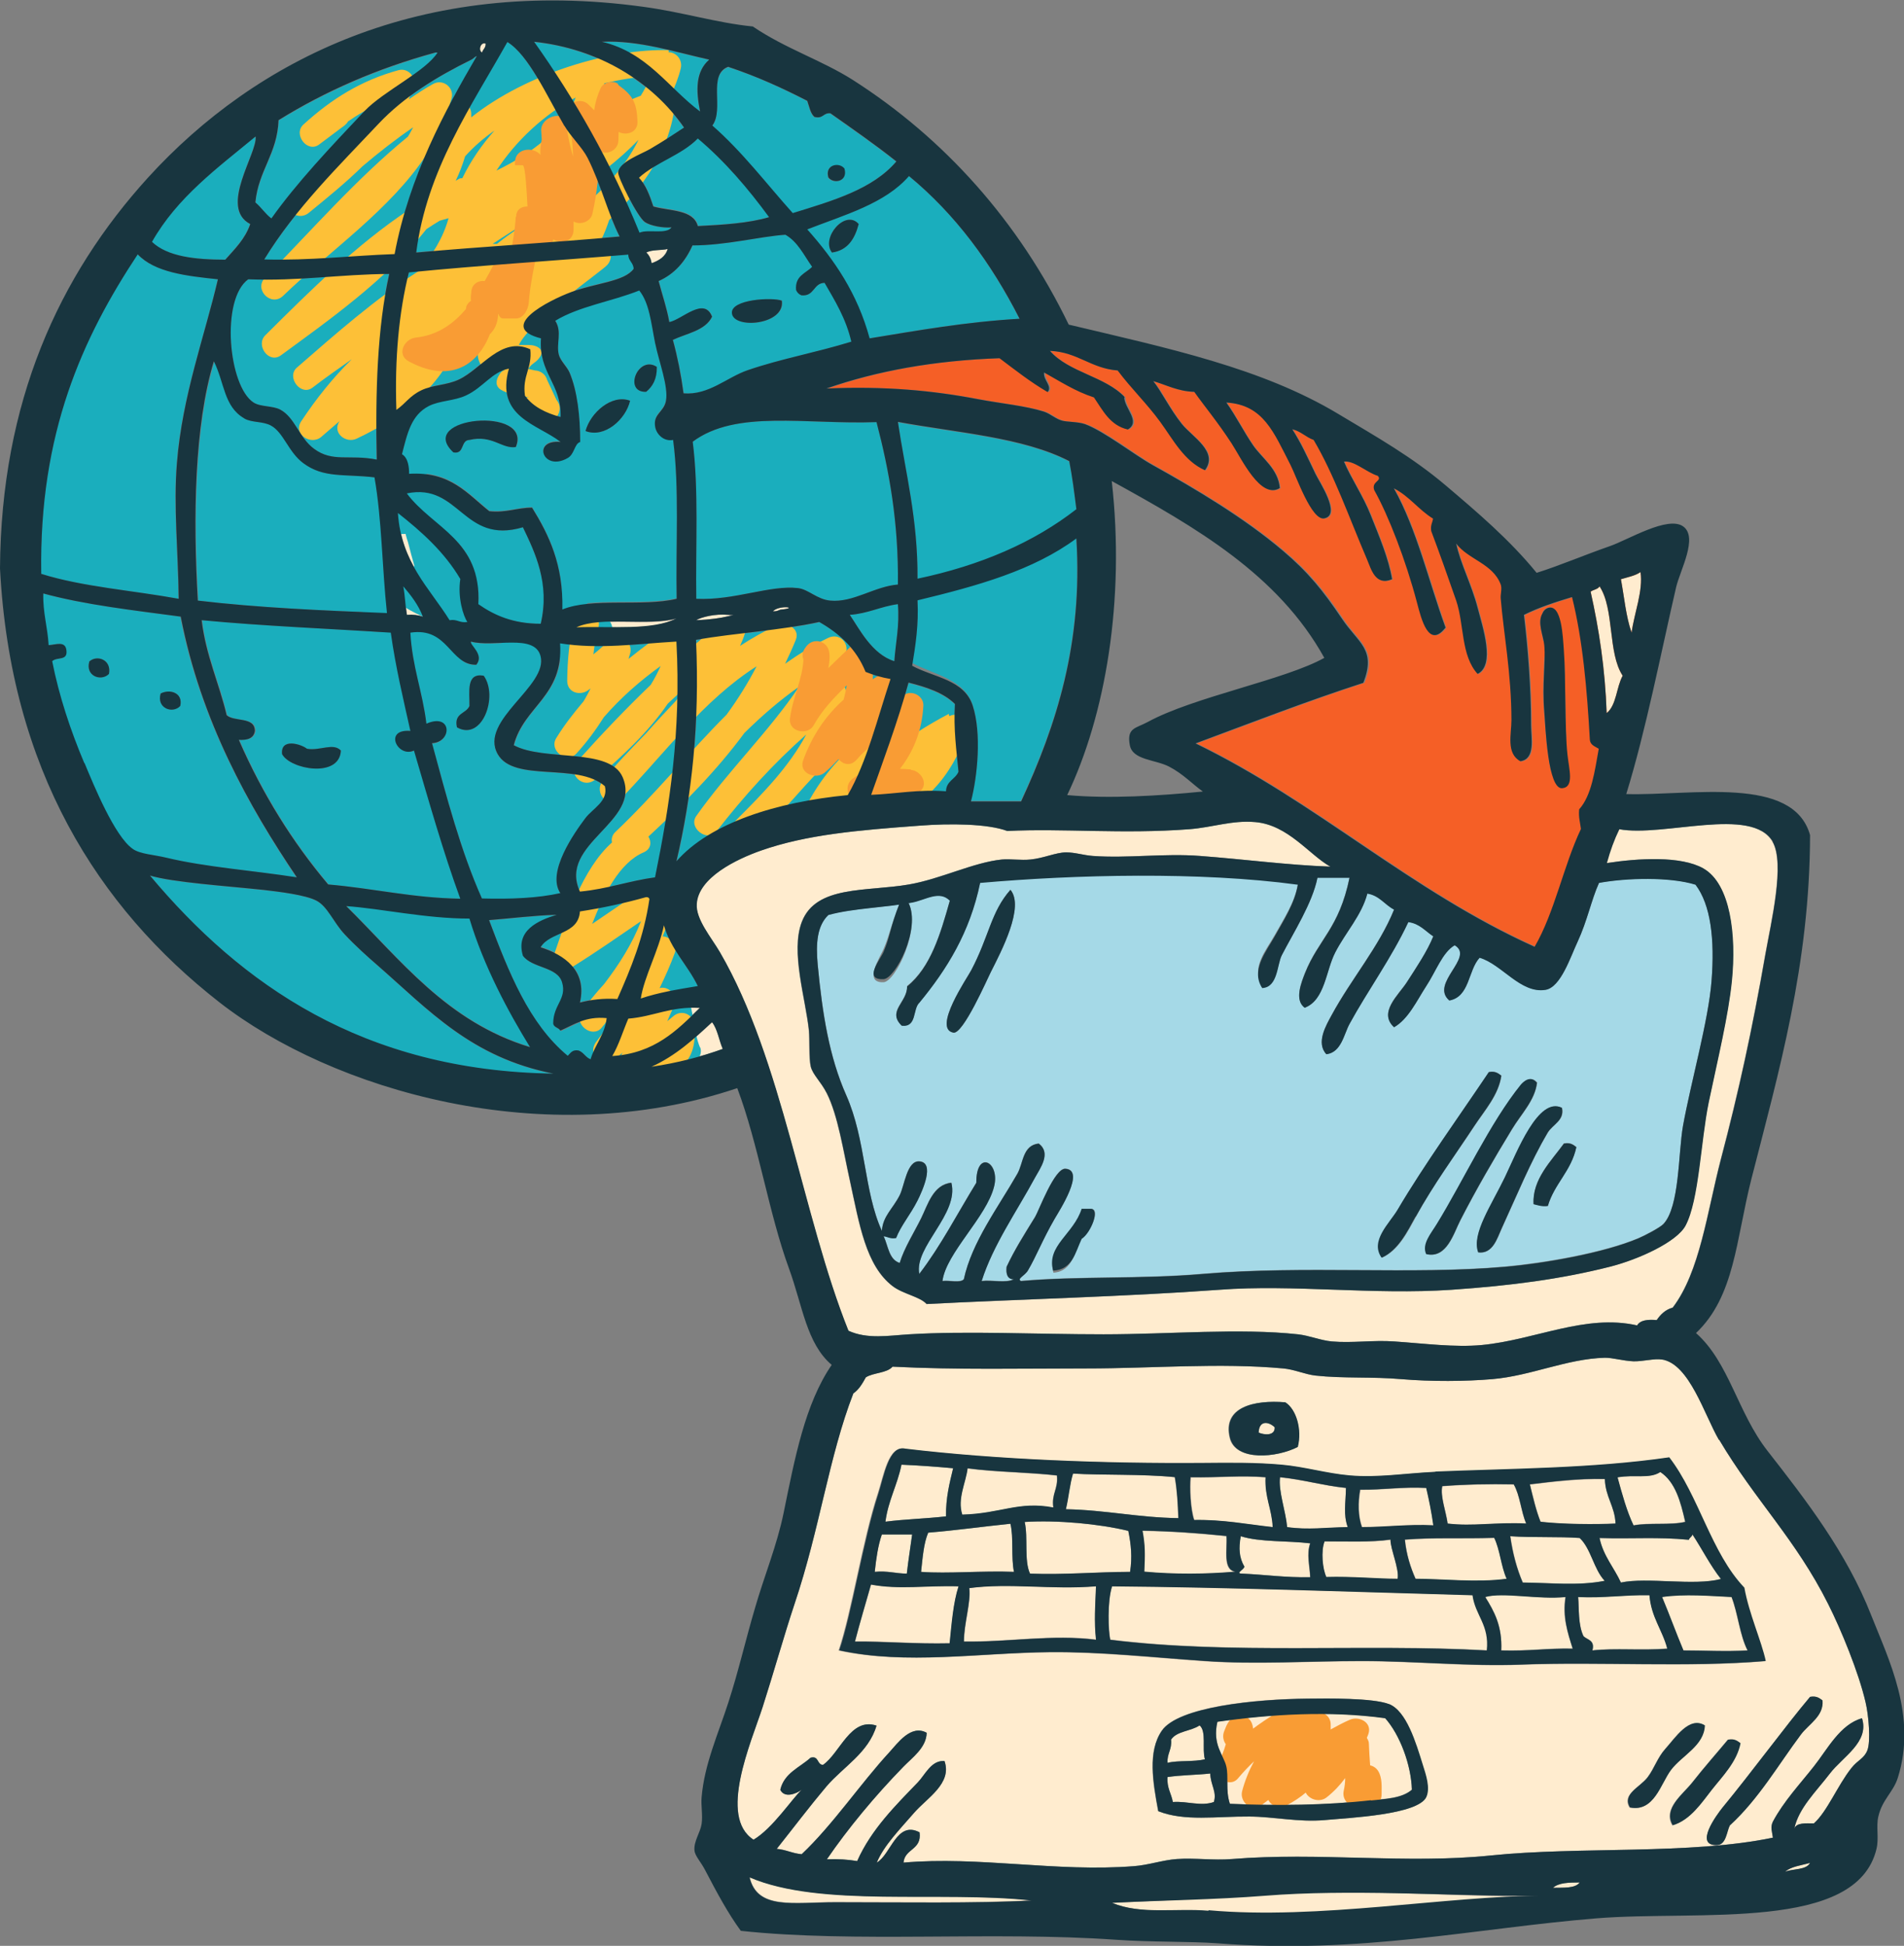 <?xml version="1.0" encoding="UTF-8"?>
<svg xmlns="http://www.w3.org/2000/svg" id="Ebene_2" viewBox="0 0 74.79 76.43">
  <rect x="0" y="0" width="74.79" height="76.43" fill="#808080" stroke="none"/>
  <defs>
    <style>.cls-1{fill:#ffeccf;}.cls-2{fill:#f55f26;}.cls-3{fill:#18353f;}.cls-4{fill:#fdc037;}.cls-5{fill:#1aaebd;}.cls-6{fill:#f99c34;}.cls-7{fill:#a5d9e7;}</style>
  </defs>
  <g id="s">
    <g>
      <path class="cls-1" d="m61.99,62.72c.04.46,0,1.09.21,1.54.15.15.46.15.35.56.93-.1,1.88.01,2.95-.07-.2-.74-.64-1.24-.7-2.1-.98-.02-1.79.12-2.8.07Z"></path>
      <path class="cls-1" d="m61.5,62.72c-1.08.11-2.45-.2-3.16,0,.35.56.68,1.15.63,2.1,1.14.03,1.76-.09,2.8-.07-.2-.64-.41-1.25-.28-2.03Z"></path>
      <path class="cls-1" d="m65.28,62.72c.29.69.55,1.42.84,2.1.81,0,1.65.05,2.52,0-.31-.6-.38-1.45-.63-2.1-.85-.04-1.84-.13-2.73,0Z"></path>
      <path class="cls-1" d="m34.22,62.23c-.21.75-.44,1.48-.63,2.24,1.15-.01,2.36.1,3.72.07.08-.78.14-1.59.35-2.24-1.27-.04-2.33.14-3.44-.07Z"></path>
      <path class="cls-1" d="m62.83,60.41c.15.71.57,1.16.84,1.75,1.02-.22,2.87.14,3.93-.14-.42-.53-.74-1.18-1.12-1.75-.02.1-.12.12-.14.21-1.22-.12-2.22-.03-3.51-.07Z"></path>
      <path class="cls-1" d="m38.08,62.37c.07.56-.21,1.38-.21,2.1,1.75.03,3.47-.29,5.19-.07-.08-.77-.03-1.32,0-2.1-1.77.14-3.39-.14-4.98.07Z"></path>
      <path class="cls-1" d="m43.69,62.3c-.2.59-.15,1.8-.07,2.1,4.73.59,9.93.15,14.8.42.11-1.02-.45-1.38-.56-2.17-4.97-.14-9.55-.31-14.16-.35Z"></path>
      <path class="cls-2" d="m65.27,21.79c-.16.1-.32.19-.48.29-.15-.09-.35-.12-.52-.04-.17.08-.33.17-.5.25,0-.02,0-.05,0-.07-.04-.48-.66-.7-.93-.25-.3.49-.52.93-.62,1.37-.13.12-.26.23-.39.37-.02-.08-.03-.17-.05-.25-.67.2-1.31.42-1.89.7.15,1.26.28,2.83.28,4.35,0,.5.18,1.31-.42,1.4-.57-.31-.35-1.07-.35-1.61,0-1.82-.31-3.44-.42-4.77-.02-.18.06-.39,0-.56-.31-.83-1.28-.98-1.75-1.61.15.76.6,1.6.84,2.52.2.77.7,2.25,0,2.6-.66-.73-.52-1.93-.84-2.88-.33-.96-.66-1.89-.98-2.73-.04-.23.05-.33.07-.49-.56-.35-.94-.89-1.54-1.19.9,1.6,1.37,3.63,2.03,5.47-.66.85-.95-.34-1.12-.98-.44-1.66-1.12-3.41-1.68-4.42-.12-.36.33-.35.14-.56-.45-.14-.93-.61-1.33-.56.29.68.75,1.35,1.05,2.1.33.83.7,1.7.84,2.52-.67.28-.83-.41-.98-.77-.71-1.65-1.3-3.35-2.1-4.7-.31-.11-.5-.34-.84-.42.35.55.55,1,.91,1.75.14.3,1.03,1.61.35,1.75-.51.11-1.12-1.69-1.33-2.1-.67-1.28-1.07-2.37-2.52-2.45.39.55.68,1.15,1.05,1.68.36.51.99.93,1.05,1.68-.75.46-1.49-1.14-1.89-1.75-.57-.87-1.09-1.49-1.47-2.03-.66-.02-1.09-.27-1.61-.42.33.4.65,1.09,1.12,1.68.42.52,1.46,1.09.91,1.82-.82-.36-1.26-1.23-1.75-1.89-.53-.73-1.15-1.33-1.68-2.03-1.06-.08-1.57-.73-2.66-.77.74.85,2.18,1,2.94,1.82,0,.43.66.95.14,1.26-.71-.16-.98-.75-1.33-1.26-.74-.24-1.33-.63-1.96-.98-.04.3.34.54.14.77-.68-.4-1.28-.87-1.89-1.33-2.58.09-4.82.5-6.8,1.19,2.3-.1,4.19.08,5.96.42.9.17,1.87.26,2.59.49.26.09.45.28.7.35.2.06.63.04.91.14.75.27,1.97,1.23,2.66,1.61,1.69.94,3.59,2.07,5.12,3.37.98.83,1.57,1.56,2.31,2.66.64.96,1.36,1.21.84,2.52-2.26.74-4.41,1.58-6.59,2.38,4.78,2.32,8.43,5.79,13.32,7.99.8-1.36,1.14-3.16,1.82-4.63-.03-.25-.1-.46-.07-.77.46-.52.59-1.38.74-2.22.04-.09.07-.17.11-.26.04-.06.08-.12.09-.21,0,0,0-.01,0-.02.04-.09.07-.17.11-.26.06-.05.11-.12.14-.22.06-.19.12-.38.18-.56.61-1.53,1.17-3.08,1.57-4.69.02-.08.02-.15.01-.22.24-.17.48-.33.76-.48.55-.33.06-1.17-.5-.86Zm-3.75,7.18c-.18.45-.38.9-.59,1.33-.19-.75-.24-1.93-.28-2.36-.07-.85,0-1.55.01-2.14.13.19.37.29.61.11.06-.04.11-.08.17-.13.05.88.04,2.21.08,3.19Zm-.94-4.89c.04-.1.11-.17.21-.21.31-.1.46.29.54.74-.19.14-.37.29-.56.43-.06.05-.11.1-.14.16-.07-.36-.23-.79-.04-1.11Z"></path>
      <path class="cls-1" d="m63.53,58.02c.18.66.36,1.33.63,1.89.61-.12,1.45,0,2.03-.14-.18-.8-.39-1.57-.98-1.96-.43.29-1.02.09-1.68.21Z"></path>
      <path class="cls-1" d="m63.74,26.54c-.59-.88-.32-2.62-.91-3.51-.06.12-.25.13-.35.21.33,1.47.57,3.03.63,4.77.39-.31.38-1.02.63-1.47Z"></path>
      <path class="cls-1" d="m35.62,61.81c.06-.53.14-1.03.21-1.54h-1.19c-.15.43-.23.94-.28,1.47.49-.05.83.06,1.26.07Z"></path>
      <path class="cls-1" d="m64.44,22.47c-.21.15-.51.2-.77.28.13.71.2,1.49.42,2.1.1-.76.46-1.64.35-2.38Z"></path>
      <path class="cls-1" d="m65.28,53.4c-.29-.05-.75.08-1.12.07-.42-.02-.82-.15-1.12-.14-1.49.04-2.9.71-4.42.84-1.05.09-2.39.1-3.58,0-1.13-.1-2.27-.02-3.37-.14-.42-.05-.82-.24-1.26-.28-2.49-.23-5.14,0-7.71,0s-5.1.06-7.64-.07c-.23.26-.76.23-1.05.42-.14.24-.27.48-.49.63-.96,2.48-1.32,5.33-2.31,8.27-.42,1.23-.81,2.67-1.26,4.07-.45,1.38-1.75,4.3-.35,5.19.75-.45,1.52-1.61,1.89-1.96-.23.16-.68.34-.84,0,.16-.66.76-.88,1.19-1.26.34-.09.24.28.49.28.67-.47,1.09-1.88,2.1-1.54-.31,1.07-1.32,1.63-1.96,2.38-.69.81-1.3,1.63-1.96,2.46.37.03.62.18.98.21,1.22-1.15,2.3-2.77,3.44-4,.33-.36.86-1.11,1.47-.77-.01.59-.56.97-.91,1.33-1.13,1.15-2.2,2.45-3.01,3.64.44-.02.83.01,1.19.07.56-1.25,1.54-2.21,2.38-3.09.29-.3.53-.88,1.05-.84.31.88-.69,1.46-1.19,2.03-.58.66-1.2,1.3-1.47,1.96.56-.33.78-1.66,1.68-1.19.09.7-.58.63-.63,1.19,2.96-.26,6,.38,9.05.14.56-.04,1.13-.24,1.68-.28.73-.05,1.45.06,2.17,0,3.41-.28,6.84.21,10.17-.14,3.48-.36,7.82-.02,11.08-.7-.03-.25-.11-.4,0-.63.43-.81,1.05-1.46,1.61-2.17.52-.66,1.03-1.65,1.89-1.89.29.94-.76,1.52-1.26,2.17-.56.73-1.23,1.36-1.4,2.17.08-.24.44-.21.77-.21.52-.46.94-1.5,1.47-2.17.26-.33.5-.37.63-.7.14-.36.05-1.39-.07-1.89-.27-1.17-.96-2.84-1.47-3.86-1.28-2.55-2.87-4.07-4.28-6.45-.58-.97-1.16-2.99-2.24-3.16Zm-14.8,1.68c.44.28.66,1.09.49,1.75-.82.43-2.44.58-2.67-.35-.3-1.22.96-1.5,2.17-1.4Zm5.54,15.5c-.32.7-3.02.82-4,.91-1.01.09-2.01-.13-2.95-.14-1.3-.01-2.54.2-3.58-.21-.21-1.13-.42-2.34.14-3.16.64-.94,3.65-1.25,5.75-1.26.77,0,2.52-.03,3.16.21.69.26,1.06,1.52,1.33,2.39.12.39.3.9.14,1.26Zm7.99.42c-.32-.53.4-.79.7-1.19.27-.35.39-.77.7-1.12.38-.42.94-1.3,1.54-.91-.03.81-.89,1.17-1.33,1.75-.42.55-.66,1.66-1.61,1.47Zm1.68.7c-.39-.66.41-1.22.77-1.68.48-.61.96-1.15,1.4-1.68.26-.05.37.05.49.14-.14.73-.71,1.3-1.12,1.82-.4.51-.85,1.2-1.54,1.4Zm5.89-4.91c.06.61-.53.93-.84,1.33-.89,1.18-1.68,2.54-2.8,3.58-.12.23-.14.76-.49.77-.92.04,0-1.2.21-1.47,1.17-1.42,2.47-3.2,3.44-4.35.26-.04.37.05.49.14Zm-3.09-4.42c.18,1.01.67,2.08.84,2.88-3.07.26-6.43.02-9.61.14-2,.08-4.13-.14-6.24-.14s-4.16.14-6.17,0c-2.05-.14-4.09-.37-6.1-.35-2.8.03-5.63.5-8.27-.07.51-1.51.93-4.3,1.54-6.17.22-.66.41-1.9,1.05-1.75,3.59.43,7.85.59,11.71.56,1.06,0,2.08-.02,3.08.07.9.08,1.76.34,2.66.42,1.11.1,2.23-.09,3.37-.14,2.88-.12,6.18-.12,9.19-.56,1.17,1.52,1.63,3.74,2.95,5.12Z"></path>
      <path class="cls-7" d="m53.01,34.47h-1.26c-.2,1-.95,2.15-1.4,3.04-.19.37-.15,1.17-.77,1.21-.46-.7.16-1.4.49-1.99.35-.63.79-1.28.91-2.01-3.82-.52-8.75-.39-12.48-.06-.41,1.95-1.32,3.41-2.38,4.7-.28.26-.09.99-.7.91-.59-.57.23-.92.21-1.54.93-.75,1.31-2.05,1.68-3.36-.41-.42-.96-.03-1.47.07-1.04.21-2.31.22-3.3.49-.44.42-.5,1.1-.42,1.96.19,1.92.45,3.61,1.12,5.12.78,1.76.69,3.78,1.4,5.33.05-.59.42-.85.7-1.4.19-.38.28-1.36.77-1.33.63.04.12,1.16-.07,1.54-.29.57-.66.98-.84,1.47-.23.04-.33-.05-.49-.07.18.38.21.92.63,1.05.18-.6.56-1.19.84-1.75.26-.53.47-1.33,1.19-1.4.31,1.23-1.48,2.51-1.26,3.58.85-1.09,1.5-2.38,2.24-3.58,0-1.32.94-.82.7.14-.3,1.19-1.89,2.62-2.03,3.72.26-.04.7.09.84-.07.32-1.46,1.35-2.82,2.1-4.14.24-.42.2-1.12.84-1.19.51.38.05.98-.14,1.33-.72,1.31-1.66,2.65-2.1,4.07.4-.05.98.09,1.26-.07-.26,0-.31-.21-.28-.49.32-.68.66-1.22,1.12-1.96.15-.24.76-1.92,1.19-1.89.8.05-.24,1.65-.42,1.96-.49.85-.72,1.47-1.05,2.03-.13.22-.44.32-.28.42,2.24-.2,4.72-.07,7.15-.28,3.99-.34,8.21.04,11.85-.28,1.54-.14,3.89-.54,5.26-1.12.24-.1.85-.42.98-.56.64-.68.58-2.79.77-3.86.31-1.71,1-4.14,1.12-5.68.13-1.65-.03-3-.63-3.79-1-.31-2.69-.27-3.79-.07-.3.67-.46,1.49-.84,2.31-.28.6-.66,1.8-1.26,1.89-.98.16-1.71-1-2.59-1.26-.46.5-.39,1.53-1.19,1.68-.78-.68,1.02-1.7.21-2.17-.49.28-.74,1.02-1.12,1.61-.37.57-.7,1.3-1.26,1.61-.63-.58.17-1.26.49-1.75.4-.61.82-1.23,1.05-1.82-.31-.2-.53-.5-.98-.56-.66,1.4-1.61,2.7-2.31,4-.22.4-.32,1.12-.91,1.19-.42-.45,0-1.14.21-1.54.77-1.42,1.86-2.68,2.45-4.14-.37-.19-.57-.55-1.05-.63-.22.85-.86,1.53-1.26,2.31-.37.72-.41,1.87-1.19,2.17-.44-.29-.13-1.02,0-1.36.53-1.33,1.34-1.75,1.75-3.75Zm-18.3,4.11c-.82.04-.13-1,0-1.31.26-.62.24-.8.63-1.8h.35c.49,1-.51,3.08-.98,3.11Zm4.21-.4c-.15.28-1.09,2.46-1.47,2.38-.83-.16.55-2.16.7-2.45.71-1.34.77-2.28,1.54-3.16.56.66-.35,2.4-.77,3.23Zm3.58,10.4c-.27.55-.36,1.36-1.12,1.41-.27-.97.81-1.51,1.12-2.51h.35c.39,0,.01.87-.35,1.1Zm19.42-3.53c-.2.94-.86,1.43-1.12,2.31-.24.03-.39-.03-.56-.07-.06-.98.71-1.71,1.19-2.38.26-.05.37.05.49.14Zm-.56-1.54c.11.5-.36.65-.56.98-.68,1.14-1.21,2.46-1.82,3.79-.16.35-.34.99-.91.91-.26-.72.52-1.84,1.05-2.94.48-1,1.31-3.19,2.24-2.73Zm-.98-.98c-.08.69-.62,1.23-.98,1.82-.7,1.15-1.4,2.35-2.03,3.58-.26.5-.53,1.52-1.33,1.33-.18-.4.19-.81.42-1.19,1.02-1.66,2.09-3.99,3.3-5.47.09-.1.37-.39.63-.07Zm-5.47,4.98c1.03-1.76,2.46-3.73,3.58-5.4.26-.05.37.05.49.14-.11.76-.65,1.36-1.05,1.96-.77,1.17-1.61,2.29-2.31,3.58-.32.58-.68,1.32-1.33,1.61-.47-.66.31-1.35.63-1.89Z"></path>
      <path class="cls-1" d="m63.11,33.9c1.23-.19,2.91-.29,3.79.21,1.07.61,1.3,2.63,1.12,4.42-.14,1.37-.55,3.05-.91,4.77-.31,1.5-.39,3.85-.91,4.84-.34.64-1.83,1.33-2.95,1.61-1.93.49-3.91.75-6.24.91-3.08.21-6.22-.22-9.12,0-3.69.27-7.89.38-11.5.56-.26-.29-.92-.39-1.33-.7-1.06-.81-1.31-2.44-1.68-4.14-.26-1.17-.47-2.57-.91-3.44-.24-.47-.55-.73-.63-1.05-.08-.32-.04-1.09-.07-1.4-.13-1.27-.73-3.11-.28-4.28.56-1.45,2.54-1.18,4.21-1.47,1.24-.22,2.54-.87,3.65-.98.33-.03.75.04,1.12,0,.52-.05,1.01-.28,1.4-.28.36,0,.67.11,1.05.14,1.37.1,2.8-.11,4.21,0,1.74.13,3.44.36,5.12.42-.83-.47-1.65-1.64-2.95-1.75-.92-.08-1.68.21-2.59.28-2.63.2-4.96-.04-7.15.07-.77-.29-2.27-.3-3.44-.21-2.44.18-4.44.35-6.24.98-.97.34-2.47,1.06-2.52,2.1-.03.61.58,1.32.91,1.89,2.46,4.22,3.24,10.36,5.05,14.87.75.34,1.57.19,2.38.14,2.3-.14,4.98,0,7.64,0,2.58,0,5.36-.25,7.64,0,.45.05.89.24,1.33.28.81.07,1.62-.06,2.45,0,1.18.08,2.38.24,3.44.14,2.1-.2,4.06-1.23,6.1-.77.12-.2.41-.24.77-.21.15-.22.34-.41.63-.49,1.07-1.4,1.35-3.75,1.89-5.82.7-2.66,1.24-5.13,1.75-8.06.22-1.24.78-3.56.28-4.42-.82-1.41-4.3-.17-6.03-.49-.2.41-.36.85-.49,1.33Z"></path>
      <path class="cls-1" d="m48.73,60.34c-.09.48-.06.85.14,1.19.01.12-.4.28-.07.28.89.04,1.71.16,2.66.14-.02-.46-.15-.91,0-1.33-.9-.11-1.97-.04-2.73-.28Z"></path>
      <path class="cls-5" d="m34.15,13.29c1.9-.32,3.79-.65,5.89-.77-1.12-2.2-2.52-4.11-4.35-5.61-.94,1.1-2.54,1.53-4,2.1,1.06,1.18,1.98,2.51,2.45,4.28Zm-.42-4.49c-.15.57-.42,1.03-1.05,1.12-.45-.59.53-1.72,1.05-1.12Z"></path>
      <path class="cls-1" d="m56.31,59.92c-.07-.52-.17-1-.28-1.47-.94-.05-1.7.08-2.59.07-.09.51-.09,1.04.07,1.47.96,0,1.8-.12,2.81-.07Z"></path>
      <path class="cls-1" d="m52.94,59.99c-.18-.51-.08-.93-.07-1.54-.91-.1-1.68-.33-2.59-.42-.07.55.22,1.31.28,1.96.83.12,1.53.01,2.38,0Z"></path>
      <path class="cls-1" d="m37.44,57.67c-.66-.06-1.34-.11-2.03-.14-.16.8-.52,1.4-.63,2.24.77-.1,1.61-.12,2.38-.21-.01-.74.14-1.31.28-1.89Z"></path>
      <path class="cls-1" d="m59.81,62.16c1.07,0,2.19.14,3.23-.07-.43-.46-.53-1.25-.98-1.68-.8-.06-1.87-.01-2.73-.07.1.68.26,1.29.49,1.82Z"></path>
      <path class="cls-1" d="m59.95,59.85c-.21-.47-.24-1.11-.49-1.54-.97-.02-1.92,0-2.8.07-.09.39.15,1.01.21,1.47,1,.12,1.88-.06,3.09,0Z"></path>
      <path class="cls-1" d="m55.61,62.02c1.06,0,2.41.16,3.58,0-.22-.48-.26-1.14-.49-1.61-1.33.04-2.32-.02-3.51.07.06.59.22,1.09.42,1.54Z"></path>
      <path class="cls-1" d="m52.1,61.95c1.01-.03,2.03.08,2.8.07.07-.4-.29-1.18-.28-1.54-.78.11-1.71.06-2.59.07-.15.38-.08,1.1.07,1.4Z"></path>
      <path class="cls-1" d="m50,59.99c-.03-.72-.32-1.17-.28-1.96-1-.08-1.83.02-2.94,0-.04.38-.01,1.26.14,1.68,1.14-.02,2.08.17,3.09.28Z"></path>
      <path class="cls-1" d="m40.25,59.78c.14.61-.03,1.53.21,2.03,1.38.05,2.6-.06,3.93-.07.09-.58.04-1.07-.07-1.61-1.15-.28-2.8-.43-4.07-.35Z"></path>
      <path class="cls-1" d="m36.18,61.74c1.04.08,2.41-.05,3.65,0-.12-.56,0-1.35-.14-1.89-1.08.11-2.13.26-3.23.35-.18.42-.22,1-.28,1.54Z"></path>
      <path class="cls-1" d="m41.37,59.22c-.08-.55.2-.73.14-1.26-1.13-.13-2.39-.13-3.51-.28-.07.58-.41,1.19-.21,1.82,1.52-.04,2.2-.54,3.58-.28Z"></path>
      <path class="cls-1" d="m48.52,61.74c-.51-.08-.31-.86-.35-1.4-1.06-.11-2.14-.19-3.3-.21.11.6.1.94.07,1.61,1.18.11,2.41.1,3.58,0Z"></path>
      <path class="cls-1" d="m46.14,58.02c-1.28-.13-2.85-.07-4-.14-.13.43-.17.95-.28,1.4,1.56.03,2.85.33,4.42.35-.02-.56-.05-1.12-.14-1.61Z"></path>
      <path class="cls-5" d="m10.38,10.2c1.83.05,3.4-.15,5.12-.21.57-3.05,1.98-5.64,3.23-7.78-.09.03-.13.1-.21.14-1.36.67-2.64,1.45-3.65,2.52-1.58,1.68-3.26,3.32-4.49,5.33Z"></path>
      <path class="cls-1" d="m63.46,59.85c-.03-.69-.4-1.05-.42-1.75-1.08-.02-2.01.1-2.94.21.13.51.24,1.02.42,1.47.87.1,2.17.11,2.95.07Z"></path>
      <path class="cls-1" d="m19.07,1.72c-.21-.08-.3.3-.14.35.03-.13.15-.18.14-.35Z"></path>
      <path class="cls-5" d="m31.13,8.38c1.55-.49,3.13-.94,4.07-2.03-.83-.66-1.72-1.27-2.59-1.89-.29-.03-.28.23-.63.14-.16-.14-.2-.41-.28-.63-.97-.5-1.98-.97-3.09-1.33-.83.3-.15,1.68-.63,2.31,1.17,1.03,2.12,2.27,3.16,3.44Zm2.03-1.75c.15.51-.42.62-.63.35-.15-.5.42-.62.63-.35Z"></path>
      <path class="cls-5" d="m24.33,9.29c-.46-.89-.74-2.05-1.26-3.09-.21-.41-.66-.83-.91-1.26-.72-1.22-1.41-2.79-2.24-3.3-1.4,2.51-3.16,5.02-3.58,8.27,2.63-.24,5.36-.39,7.99-.63Z"></path>
      <path class="cls-5" d="m27.84,2.35c-1.3-.29-2.78-.77-4.21-.7,1.78.41,2.6,1.8,3.86,2.74-.17-.85-.17-1.58.35-2.03Z"></path>
      <path class="cls-5" d="m26.37,8.94c-.34.02-.84-.06-1.05-.21-.3-.21-1.08-1.79-1.05-1.96.07-.41.91-.7,1.26-.91.53-.31.92-.58,1.33-.84-1.25-1.79-3.35-3.1-5.89-3.37,1.61,2.27,3.01,4.75,4.14,7.5.34-.15,1.06.08,1.26-.21Z"></path>
      <path class="cls-5" d="m9.82,8.8c-1.25-.65.3-2.79.21-3.44-1.49,1.24-3.08,2.39-4.07,4.14.61.58,1.69.69,2.88.7.37-.43.78-.81.98-1.4Z"></path>
      <path class="cls-5" d="m10.66,8.59c1-1.41,2.32-2.8,3.65-4.21.76-.8,2.41-1.56,2.88-2.31,0,.01-.06,0-.07,0-2.31.64-4.35,1.54-6.17,2.66-.05,1.33-.79,1.97-.91,3.23.23.19.39.45.63.63Z"></path>
      <path class="cls-5" d="m6.94,18.19c.21-2.66,1.1-4.99,1.61-7.22-1.25-.13-2.48-.28-3.15-.98-2.17,3.28-3.87,7.02-3.79,12.55,1.62.51,3.6.65,5.4.98-.02-1.84-.21-3.64-.07-5.33Z"></path>
      <path class="cls-5" d="m21.74,42.18c-3.24-.64-4.88-2.48-6.94-4.28-.36-.32-.84-.75-1.26-1.19-.45-.48-.67-1.11-1.12-1.33-.44-.22-1.41-.35-2.1-.42-1.4-.15-3.51-.29-4.42-.56,3.57,4.26,8.36,7.68,15.85,7.78Z"></path>
      <path class="cls-5" d="m11.64,34.46c-1.87-2.78-3.77-6.15-4.56-10.24-1.86-.25-3.75-.46-5.4-.91-.02.76.17,1.33.21,2.03.27-.01.66-.19.7.21.05.43-.37.25-.56.42.27,1.37.72,2.71,1.26,4,.38.88,1.18,2.86,1.89,3.37.29.21.85.23,1.33.35,1.54.37,3.39.5,5.12.77Zm-7.36-7.99c-.3.31-.94.09-.77-.49.31-.27.88-.07.77.49Zm2.03.77c.36-.19.9-.03.77.49-.3.31-.94.09-.77-.49Z"></path>
      <path class="cls-5" d="m26.09,36.36c-.21,1.01-.78,2.02-.91,2.88.68-.23,1.46-.37,2.24-.49-.4-.83-1.05-1.43-1.33-2.38Z"></path>
      <path class="cls-5" d="m21.74,40.21c0-.74.54-.96.35-1.61-.19-.63-1.17-.55-1.54-1.05-.3-1,.61-1.39,1.33-1.61-.93.03-1.78.14-2.66.21.77,2.04,1.55,4.06,3.09,5.33.11-.1.17-.25.42-.21.21.07.28.28.49.35.17-.57.55-.94.63-1.61-.85-.08-1.28.26-1.82.49-.06-.12-.26-.12-.28-.28Z"></path>
      <path class="cls-5" d="m7.78,23.59c2.36.28,4.89.39,7.43.49-.19-1.75-.2-3.68-.49-5.33-1.19-.14-2,.04-2.8-.56-.58-.44-.77-1.2-1.26-1.47-.32-.18-.75-.11-1.05-.28-.81-.47-.77-1.4-1.19-2.24-.77,2.53-.82,6.14-.63,9.4Z"></path>
      <path class="cls-5" d="m26.3,12.65c.49-.09,1.37-1.02,1.68-.21-.27.55-.99.65-1.54.91.18.66.32,1.36.42,2.1,1,.08,1.7-.63,2.52-.91,1.31-.45,2.64-.68,4.07-1.12-.21-.91-.64-1.6-1.05-2.31-.46.01-.4.54-.91.49-.1-.04-.17-.11-.21-.21-.05-.57.38-.65.63-.91-.32-.45-.56-.98-1.05-1.26-1.01.07-2.34.42-3.65.42-.28.63-.71,1.12-1.33,1.4.14.54.32,1.04.42,1.61Zm4.42-.84c.14.96-1.91,1.13-1.96.49-.05-.55,1.6-.63,1.96-.49Z"></path>
      <path class="cls-5" d="m9.75,10.97c-1.09.79-.78,4.2.21,4.84.28.18.75.12,1.05.28.59.31.74,1.12,1.33,1.54.74.54,1.39.21,2.45.42-.06-2.65.02-5.17.49-7.29-1.91,0-3.55.29-5.54.21Z"></path>
      <path class="cls-5" d="m9.4,29.06c.93,2.13,2.11,4.02,3.51,5.68,1.77.15,3.3.53,5.19.56-.69-1.86-1.25-3.85-1.82-5.82-.64.3-1.21-.87-.14-.77-.29-1.26-.59-2.5-.77-3.86-2.48-.16-5.02-.26-7.43-.49.17,1.39.68,2.45.98,3.72.29.29,1.12.05,1.12.63-.04.29-.29.37-.63.35Zm2.66.35c.51.09,1.03-.25,1.33.07-.05,1.1-2.01.74-2.31.14-.07-.64.74-.4.98-.21Z"></path>
      <path class="cls-5" d="m27.42,8.87c1-.05,1.99-.11,2.8-.35-.84-1.13-1.74-2.19-2.8-3.09-.64.65-1.64.93-2.31,1.54.27.29.42.7.56,1.12.65.19,1.57.11,1.75.77Z"></path>
      <path class="cls-1" d="m49.72,74.42c-2.02.16-4.07.22-6.03.32,1.1.46,2.51.24,3.79.36,4.34.38,9.36-.62,13.18-.62h-1.05c-2.76,0-6.62-.31-9.89-.06Z"></path>
      <path class="cls-5" d="m20.83,41.12c-.84-1.36-1.82-3.18-2.38-5.05-1.73,0-3.44-.4-4.84-.49,2.14,2.11,3.95,4.55,7.22,5.54Z"></path>
      <path class="cls-5" d="m16.06,10.69c-.39,1.57-.56,3.37-.49,5.4.37-.26.52-.55.98-.77.43-.21,1.01-.2,1.47-.42.88-.41,1.67-1.72,2.81-1.19.08.76-.32,1.03-.21,1.82.31.44.82.68,1.4.84.04-1.32-.87-1.7-.77-3.09-1.74-.44.3-1.49,1.19-1.82.99-.37,2.09-.41,2.45-.91,0-.25-.2-.31-.21-.56-2.87.24-5.79.42-8.62.7Z"></path>
      <path class="cls-5" d="m21.81,12.58c.28.43.03.9.14,1.33.06.24.32.47.42.7.31.73.41,1.73.42,2.73-.23.07-.22.48-.49.63-.97.55-1.43-.74-.28-.63-.9-.7-2.58-.97-2.03-2.88-.66.12-1.02.74-1.68,1.05-.46.22-1.05.2-1.47.42-.69.36-.84,1.08-1.05,1.89.25.16.29.54.28.77,1.64-.1,2.3.79,3.15,1.47.67.07,1.08-.13,1.68-.14.66,1.07,1.23,2.23,1.19,4,1.15-.49,3.17-.11,4.49-.42-.04-2.09.11-4.36-.14-6.24-.36.07-.64-.21-.7-.49-.11-.53.34-.59.42-1.05.1-.57-.28-1.54-.42-2.24-.17-.85-.23-1.6-.63-2.1-1.06.43-2.37.63-3.3,1.19Zm-1.54,4.98c-.55.08-.93-.49-1.82-.28-.37,0-.18.57-.63.49-1.5-1.4,3.14-1.83,2.45-.21Zm2.73-.63c.19-.72,1.03-1.46,1.75-1.19-.17.74-1.01,1.48-1.75,1.19Zm2.8-2.52c0,.48-.16.77-.42.98-.91.03-.32-1.47.42-.98Z"></path>
      <path class="cls-5" d="m27.21,17.35c.24,1.86.11,4.1.14,6.17,1.5.07,2.89-.55,4-.42.41.05.75.44,1.26.49.91.09,1.74-.56,2.66-.63.03-2.44-.35-4.47-.84-6.38-2.8.11-5.52-.5-7.22.77Z"></path>
      <path class="cls-1" d="m25.59,41.9c1.02-.15,1.94-.39,2.8-.7-.15-.34-.21-.78-.42-1.05-.72.66-1.43,1.32-2.38,1.75Z"></path>
      <path class="cls-1" d="m25.59,10.34c.29-.11.54-.25.63-.56-.26.06-.63.02-.84.14.11.1.18.24.21.42Z"></path>
      <path class="cls-1" d="m71.1,73.17c-.34.1-.75.14-.98.35.31-.13.83-.05.98-.35Z"></path>
      <path class="cls-1" d="m50.07,56.06c-.24-.23-.62-.28-.63.21.23.1.65.13.63-.21Z"></path>
      <path class="cls-1" d="m47.12,67.77c-.33.23-.9.22-1.12.56.04.39-.16.54-.14.91.43-.11,1.05-.03,1.47-.14-.12-.4.07-1.1-.21-1.33Z"></path>
      <path class="cls-1" d="m45.86,69.8c-.03.43.15.64.21.98.59-.04,1.1.18,1.61,0,.13-.39-.13-.68-.14-1.12-.54.06-1.16.06-1.68.14Z"></path>
      <path class="cls-1" d="m62.06,73.94c-.42,0-.83,0-1.05.21.41-.01.87.03,1.05-.21Z"></path>
      <path class="cls-1" d="m47.82,67.63c-.21.91.25,1.31.35,1.75.1.42-.04.92.14,1.47,1.83.08,3.8.06,5.54-.14.54-.06,1.21-.07,1.61-.42-.03-.98-.47-2.15-1.05-2.81-2.19-.3-4.48-.16-6.59.14Z"></path>
      <path class="cls-5" d="m33.38,24.15c.38.54.87,1.55,1.75,1.82.05-.75.21-1.38.14-2.24-.68.09-1.18.37-1.89.42Z"></path>
      <path class="cls-1" d="m32.82,74.71c2.53,0,5.56.05,7.71-.07-3.6-.4-8.28.29-11.08-.91.3,1.29,1.71.98,3.37.98Z"></path>
      <path class="cls-1" d="m24.68,40c-.21.49-.37,1.03-.63,1.47,1.67-.11,2.54-1.02,3.44-1.89-1.14-.07-1.81.34-2.81.42Z"></path>
      <path class="cls-1" d="m26.58,24.3c-1.11.32-2.95-.1-3.93.35,1.38-.05,2.98.13,3.93-.35Z"></path>
      <path class="cls-5" d="m18.79,23.73c.63.44,1.38.78,2.45.77.37-1.59-.23-2.8-.7-3.79-2.35.7-2.48-1.76-4.56-1.33,1.02,1.37,2.94,1.83,2.81,4.35Z"></path>
      <path class="cls-5" d="m20.19,29.27c1.2.65,3.77.08,4.28,1.26.75,1.76-2.57,2.6-1.68,4.49,1.07-.1,1.91-.43,2.95-.56.57-2.79,1.03-5.7.84-9.26-1.56.09-3.02.31-4.56.07.14,2.08-1.42,2.46-1.82,4Z"></path>
      <path class="cls-1" d="m17.67,24.37c.31-.05.4.12.7.07-.16-.22-.39-.96-.28-1.68-.63-1.06-1.51-1.85-2.45-2.59.13,1.95,1.24,2.92,2.03,4.21Z"></path>
      <path class="cls-5" d="m16.97,29.2c.58,2.11,1.14,4.24,1.96,6.1,1.13.03,2.18-.01,3.08-.21-.55-.83.56-2.38.98-2.94.29-.38.92-.67.77-1.26-1.08-.95-3.57-.13-4.21-1.26-.75-1.33,2.01-2.68,1.68-3.86-.25-.88-1.84-.32-2.73-.56-.06.13.54.51.21.91-1.04.02-1.11-1.5-2.59-1.26.07,1.33.48,2.32.63,3.58,1-.43,1.01.73.21.77Zm1.47-1.47c.01-.57-.14-1.31.56-1.19.58.81-.05,2.59-1.05,2.03-.13-.58.36-.53.49-.84Z"></path>
      <path class="cls-5" d="m35.27,16.58c.3,2.01.79,3.83.77,6.17,2.47-.52,4.56-1.43,6.24-2.73-.08-.64-.16-1.28-.28-1.89-1.82-.94-4.4-1.11-6.73-1.54Z"></path>
      <path class="cls-5" d="m24.26,39.23c.53-1.2,1.04-2.42,1.26-3.93-.02-.05-.06-.08-.14-.07-.82.23-1.68.42-2.59.56-.06.92-1.17.79-1.54,1.4.91.3,1.83.91,1.54,2.17.43-.11.9-.18,1.47-.14Z"></path>
      <path class="cls-5" d="m36.04,23.52c.05.96-.08,1.74-.21,2.52.85.46,2.05.63,2.38,1.66.35,1.08.19,2.76-.07,3.76h1.96c1.39-3,2.44-6.26,2.17-10.36-1.69,1.25-3.87,1.83-6.24,2.41Z"></path>
      <path class="cls-1" d="m28.61,24.15c-.52-.05-1.06.09-1.26.21.56-.02.99-.09,1.19-.14.36-.09.38-.04.07-.07Z"></path>
      <path class="cls-1" d="m30.36,24.01c.21.01.21-.06.35-.07.69-.07-.1-.19-.35.07Z"></path>
      <path class="cls-5" d="m37.16,31.1c0-.41.37-.47.49-.77-.08-.86-.2-1.67-.14-2.66-.45-.44-1.12-.66-1.82-.84-.41,1.51-1.03,3.17-1.47,4.42.98-.04,1.84-.22,2.94-.14Z"></path>
      <path class="cls-1" d="m16.62,24.23c-.19-.47-.47-.84-.77-1.19.07.35.08.76.14,1.12.26-.02.46.01.63.07Z"></path>
      <path class="cls-5" d="m34.99,26.68c-.36-.06-.68-.16-.98-.28-.37-.9-1.02-1.51-1.82-1.96-1.52.33-3.27.43-4.84.7.15,3.3-.17,6.14-.77,8.7,1.32-1.51,3.94-2.33,6.73-2.6.77-1.32,1.16-3,1.68-4.56Z"></path>
      <path class="cls-5" d="m23.9,24.37c-.91-.83-2.09-1.47-3.35-1.87-.16-1.42-1.69-2.36-3.28-2.61-.33-.87-.66-1.59-.82-1.92-.22-.45-.95-.23-.93.25,0,.11.02.21.03.31-.2.11-.35.33-.26.57.1.27.19.54.28.81-.53.11-1.01.33-1.36.67-1.85,1.82.51,5.15,2.82,4.78.09.41.18.82.26,1.24.11.55,1.05.49.98-.07,0-.04-.02-.07-.02-.07h0s-.01-.12-.02-.15c-.07-.51-.17-1.06-.29-1.56.02-.03.04-.08.05-.11,1.12.19,2.16-.07,2.48-1.2.92.28,1.78.69,2.53,1.23-.86.42-1.78.38-2.55-.14-.57-.29-1.17.57-.59.86,1.52.78,2.74.77,4.06-.33.2-.17.17-.54-.02-.71Zm-4.92-2.65c.2.16.33.33.42.5-.45-.08-.91-.13-1.36-.14-.08-.26-.18-.52-.28-.77,0-.03-.02-.07-.03-.1.57.15,1.04.34,1.26.5Zm-4.45.76c-.45-1.12.35-1.49,1.4-1.51.03.11.06.23.1.34.08.31.16.62.25.93-.3.07-.59.14-.88.25-.32.12-.51.53-.24.81-.34-.4-.6-.76-.63-.82Zm.67.87c.4.35.97.69,1.6.95.01.06.03.13.04.19-.35.22-1.09-.5-1.64-1.14Zm2.97.33c0-.13,0-.27-.02-.41.04-.05.08-.11.1-.18.38,0,.75.04,1.13.11-.22.33-.66.53-1.21.48Z"></path>
      <path class="cls-5" d="m27.5,41.15c-.27-.64-.23-1.39-.5-2.03-.18-.43-.71-.55-.9-.24-.04-.26-.07-.52-.08-.79-.01-.46-.51-.56-.8-.34-.21-.52-1.08-.25-.93.34.19.79.37,1.58.55,2.37h-.06c-.17,0-.31.06-.4.15-.48.12-.44.9.15.91.24,0,.45.04.66.07.09.09.21.14.33.15,0,.03,0,.06,0,.09.02.65.97.58,1-.06.17.03.33.05.5.06.3.02.61-.4.48-.7Z"></path>
      <path class="cls-4" d="m26.27,1.97c-2.22-.07-5.55.88-7.76,2.64,0-.05,0-.09,0-.14,0-.37-.43-.64-.75-.43-.03.02-.06.05-.1.07.03-.08.06-.17.08-.25.11-.43-.35-.78-.73-.56-.33.18-.64.39-.95.6.07-.17.14-.35.19-.53.1-.37-.24-.72-.61-.61-1.45.4-2.61,1.12-3.72,2.13-.42.38.15,1.13.61.79.33-.25.67-.5,1-.75.06-.05.11-.1.14-.16.39-.27.78-.5,1.23-.69-.3.57-.7,1.09-1.17,1.57-.78.65-1.54,1.33-2.31,2-.49.43.22,1.11.71.71.71-.58,1.45-1.18,2.11-1.83.64-.54,1.3-1.06,1.99-1.53-.07.12-.13.25-.21.37-2.03,1.66-3.77,3.67-5.61,5.54-.45.46.24,1.16.71.71,1.82-1.76,4.22-3.38,5.65-5.57.2-.16.41-.33.62-.48-.02.08-.03.16-.05.24-.49.62-.84,1.3-.99,2.04-.08.12-.17.25-.26.37-2.09,1.39-3.88,3.17-5.67,4.95-.39.39.14,1.13.61.79,1.8-1.32,4.14-2.96,5.72-4.96.17-.11.35-.23.52-.33.12-.03.23-.07.35-.1-.21.76-.63,1.45-1.18,2.08-1.71,1.1-3.24,2.45-4.78,3.79-.42.37.15,1.13.61.79.48-.37,1.01-.74,1.55-1.12-.74.72-1.4,1.55-1.99,2.44-.33.5.38.96.79.61.24-.21.49-.42.73-.63,0,0-.01.02-.02.02-.29.46.26.88.68.68,1.99-.94,3.78-2.38,4.18-4.6.35-.28.7-.55,1.06-.81.02.2.2.39.41.44-.05.03-.11.07-.16.1-.14.09-.27.26-.25.43-.08.11-.17.46-.25.57-.41.27-.26,1.18.25,1.18h.59c-.09,0-.18.08-.27.25-.12.23-.08.44.18.56.36.17.63.23,1.05.25-.53-.02.53,1.04.35.83.42.49,1.12-.23.71-.72-.12-.26-.25-.53-.37-.79-.06-.22-.26-.36-.48-.37-.09-.02-.17-.04-.26-.06.14-.23.28-.22.44-.44.23-.31-.08-.5-.43-.5h-.38c.49-1,3.23-2.87,3.48-3.15.28-.31.1-.89-.26-.96.13-.23.24-.54.33-.8,1.38-1.3,2.42-2.84,2.58-4.56.01-.13-.05-.26-.15-.35.15-.33.29-.67.38-1.04.08-.32-.15-.63-.48-.64Zm-2.92,2.65c.21-.42.34-.87.39-1.35.65-.15,1.27-.25,1.83-.28-.11.27-.25.52-.4.77-.63.24-1.23.53-1.82.86Zm-.74-.79c-.44,1.24-1.73,2.2-3.11,2.87.76-1.17,1.87-2.2,3.11-2.87Zm-3.17,1.28c-.52.58-.95,1.21-1.28,1.89-.05,0-.1,0-.14.03-.04.02-.08.05-.12.07.15-.31.27-.63.37-.96.33-.37.73-.72,1.18-1.03Zm3.88,2.64c-1.47.28-2.7.95-3.8,1.83-.06,0-.12,0-.17,0,1.85-1.23,4.15-2.43,5.73-4.09-.39.81-1.01,1.57-1.76,2.26Z"></path>
      <path class="cls-4" d="m37.27,28.04c-.86.45-1.64.95-2.35,1.53.03-.15.06-.29.08-.46.02-.14,0-.26-.05-.36.1-.21.21-.42.3-.64.15-.38-.28-.69-.61-.61-.6.13-1.13.38-1.62.69.09-.26.17-.54.23-.82.07-.33-.24-.72-.57-.64.19-.32.36-.65.52-.99.21-.46-.22-.91-.68-.68-.6.29-1.15.64-1.68,1.01.15-.31.29-.62.42-.94.18-.46-.38-.71-.73-.56-.52.22-1,.5-1.46.8.07-.16.14-.32.19-.49.16-.53-.47-.77-.84-.49-.42.33-.83.67-1.23,1.02.03-.14.07-.27.09-.41.05-.39-.46-.61-.75-.43-.66.4-1.26.84-1.84,1.31.02-.08.05-.16.07-.24.1-.46-.48-.88-.84-.49-.15.16-.37.36-.61.55.04-.36.1-.71.2-1.07.15-.63-.82-.89-.96-.27-.19.81-.26,1.54-.27,2.38,0,.48.53.61.85.35.03-.02.05-.03.07-.05-.09.17-.18.35-.28.51-.38.45-.75.92-1.07,1.44-.3.48.4,1.02.79.61.42-.46.77-.94,1.08-1.43.66-.76,1.41-1.42,2.23-2.01-.11.25-.24.5-.39.74-1,.96-1.95,1.96-2.88,3-.43.48.22,1.13.71.71,1.01-.87,2.07-1.84,2.84-2.97.29-.28.59-.54.88-.81-.19.25-.39.5-.6.74-.38.4-.75.8-1.12,1.22-.59.61-1.19,1.22-1.71,1.87-.39.49.25,1.18.71.71.69-.71,1.35-1.48,2.02-2.22.17-.18.33-.35.49-.53.86-.92,1.77-1.78,2.82-2.45-.34.66-.74,1.3-1.18,1.9-1.48,1.48-2.82,3.14-4.36,4.6-.14.13-.17.28-.14.42-1.16,1.03-1.79,3-2.24,4.3-.15.42.38.79.73.56.9-.56,1.77-1.17,2.65-1.77-.35.9-.86,1.7-1.45,2.47-.32.35-.62.71-.89,1.11-.31.47.42,1.04.79.61.31-.38.62-.76.91-1.14.02-.02.03-.04.05-.05-.34.6-.73,1.17-1.17,1.74-.38.5.22,1.16.71.71.11-.1.22-.19.33-.29-.04.06-.07.13-.11.19-.28.41.27.96.68.68.02-.01.03-.02.05-.03.05.26.27.46.58.33,1.14-.47,1.72-.88,1.62-2.23-.03-.44-.52-.66-.85-.35-.07.06-.15.12-.22.18.08-.19.17-.38.25-.57.19-.41-.17-.83-.55-.73.22-.45.42-.9.6-1.39.11-.31-.18-.63-.48-.64.21-.51.38-1.04.48-1.61.07-.4-.33-.82-.73-.56-.85.53-1.68,1.11-2.52,1.68.45-1.16,1.08-2.41,2.02-2.81.3-.13.32-.41.19-.62,1.36-1.26,2.68-2.59,3.77-4.07.67-.66,1.38-1.28,2.15-1.82-1.21,1.79-2.79,3.31-4.04,5.08-.33.46.44,1.05.79.61,1.08-1.39,2.23-2.66,3.53-3.81-.68,1.27-1.7,2.31-2.74,3.35-.46.47.22,1.11.71.71,1.42-1.17,2.53-3.03,4.16-3.93-.02.04-.05.08-.08.12-.89.78-1.58,1.6-2.12,2.7-.24.49.37,1.03.79.61.23-.24.44-.48.65-.72-.15.45.5.79.87.42.11.15.28.24.51.18,1.91-.51,2.94-1.78,3.6-3.6.16-.44-.38-.75-.73-.56Z"></path>
      <path class="cls-6" d="m54.14,69.57c-.07-.12-.19-.2-.32-.23-.02-.28-.04-.56-.05-.86,0-.08-.04-.15-.08-.22.02-.05.04-.09.06-.15.16-.46-.37-.72-.73-.56-.26.11-.51.25-.75.38,0-.07,0-.13,0-.2,0-.29-.25-.5-.53-.48,0-.37-.37-.63-.73-.45-.63.32-1.23.68-1.79,1.1,0,0,0-.02,0-.03-.04-.3-.2-.46-.5-.5,0,0-.02,0-.02,0-.18-.02-.33.12-.43.25-.08.11-.13.24-.18.37-.08.19-.04.38.06.52-.08.28-.19.56-.31.73-.33.46.43,1.05.79.61.2-.24.41-.46.63-.67-.2.37-.36.76-.47,1.18-.1.4.35.82.73.56.11-.07.2-.15.3-.22.12.23.42.37.7.22.31-.16.56-.33.77-.51.13.27.55.41.83.18.29-.23.52-.48.72-.75,0,.17-.02.33-.06.51-.09.45.43.78.76.56.3.14.73,0,.73-.43,0-.3.03-.64-.13-.91Z"></path>
      <path class="cls-6" d="m24.27,3.29c-.21-.15-.58-.05-.68.18-.13.29-.21.57-.25.86l-.22-.22c-.35-.35-.98,0-.84.49.16.54.22,1.05.23,1.55-.11-.39-.21-.79-.25-1.18h0s-.01-.09-.02-.13c-.09-.55-1.04-.24-.98.32,0,.04.02.32.02.32h0s-.08.34-.05.6c-.3-.34-1-.25-1,.29v.12h.3c.11,0,.16,1.07.19,1.62-.2,0-.39.08-.44.31,0,.04,0,.05,0,.09,0,0-.01,0-.02,0-.03.5-.12,1.01-.21,1.52-.23-.05-.48,0-.59.23-.13.26-.27.52-.42.78-.26-.03-.53.12-.53.47-.02.11-.02.21-.01.31-.07.04-.13.1-.17.19-.02.04-.02.09-.03.13-.5.59-1.12,1.03-1.97,1.12-.46.05-.76.67-.28.93,1.6.87,2.71.19,3.2-1.08.01-.01.03-.01.04-.03.2-.22.27-.49.28-.77.03.11.09.2.2.2h.5c.29,0,.48-.35.5-.62.05-.71.22-1.43.35-2.15.26.08.54-.07.62-.34.3.21.79.09.79-.38,0-.11,0-.21,0-.32.26.15.66.02.74-.3.19-.85.28-1.67.24-2.49.31.22.77,0,.78-.39,0-.11.01-.23.01-.34.3.16.76.03.74-.41-.03-.73-.17-1.01-.75-1.43Z"></path>
      <path class="cls-6" d="m35.77,30.22c-.15-.01-.28-.02-.42-.02.54-.69.87-1.52.92-2.48.02-.38-.44-.63-.75-.43-.15.09-.3.18-.45.26.06-.15.13-.29.18-.45.17-.46-.38-.72-.73-.56-.09.04-.16.09-.24.14.02-.31.03-.63,0-.95-.04-.42-.52-.68-.85-.35-.3.29-.6.57-.89.86.03-.19.06-.37.04-.56-.02-.33-.3-.56-.63-.48-.16.04-.26.15-.35.29-.09.15-.09.29-.04.41-.03.76-.45,1.58-.53,2.34-.05.51.7.66.93.25.34-.61.81-1.1,1.3-1.57-.03.19-.07.38-.12.56-.71.63-1.24,1.42-1.59,2.38-.19.51.49.78.84.49.2-.17.38-.35.55-.53.17.2.46.29.7.03.42-.5.92-.82,1.44-1.12-.28.75-.83,1.36-1.55,1.83-.54.35-.07,1.17.5.86.09-.05.17-.07.26-.1-.16.4.42.87.84.52.32-.27.68-.48,1-.75.37-.3.04-.82-.35-.85Z"></path>
      <path class="cls-3" d="m8.62,39.37c4.41,3.44,12.77,5.92,20.34,3.37.84,2.23,1.23,4.89,2.03,7.08.54,1.48.69,2.95,1.68,3.79-1.05,1.53-1.45,3.67-1.89,5.82-.26,1.27-.76,2.47-1.12,3.72-.37,1.25-.65,2.49-1.05,3.72-.4,1.24-.94,2.42-1.05,3.72-.03.32.05.71,0,1.05-.05.34-.32.69-.28,1.05.02.21.27.47.42.77.46.88.9,1.7,1.4,2.38,4.46.48,9.9.01,14.73.35,1.43.1,2.92.06,4,.14,5.59.44,10.09-.59,14.87-.98,4.04-.33,10.23.54,11.01-2.73.1-.42-.02-.87.07-1.26.15-.68.59-.96.77-1.54.76-2.42-.36-4.63-1.05-6.38-.97-2.47-2.57-4.53-4.07-6.45-1.18-1.51-1.51-3.48-2.81-4.63,1.52-1.44,1.57-3.66,2.17-6.03,1.08-4.23,2.3-8.44,2.31-13.53-.66-2.36-4.66-1.54-7.22-1.61.77-2.49,1.37-5.58,1.96-8.13.16-.67.87-1.95.28-2.38-.6-.44-2.18.53-2.88.77-1.06.37-1.93.75-2.88,1.05-1.06-1.3-2.33-2.38-3.58-3.44-1.31-1.11-2.69-1.89-4.21-2.8-3.01-1.81-6.68-2.58-10.59-3.51-1.96-4.05-4.88-7.31-8.48-9.61-1.23-.78-2.65-1.23-3.93-2.1-1.41-.14-2.74-.56-4.28-.77C16.54-.94,10.04,2.34,5.82,6.97,2.31,10.83.04,15.79,0,22.33c.41,7.88,3.83,13.3,8.62,17.04Zm14.59,2.24c-.21-.07-.28-.28-.49-.35-.25-.04-.31.11-.42.21-1.53-1.27-2.32-3.29-3.09-5.33.88-.07,1.74-.18,2.66-.21-.72.22-1.63.61-1.33,1.61.37.5,1.36.42,1.54,1.05.19.65-.35.87-.35,1.61.02.16.22.16.28.28.54-.23.98-.57,1.82-.49-.08.67-.46,1.04-.63,1.61Zm-14.31-13.53c-.3-1.26-.81-2.32-.98-3.72,2.41.23,4.96.33,7.43.49.19,1.36.49,2.6.77,3.86-1.07-.09-.5,1.07.14.77.58,1.97,1.14,3.96,1.82,5.82-1.89-.03-3.42-.41-5.19-.56-1.4-1.66-2.58-3.55-3.51-5.68.34.02.59-.06.63-.35,0-.58-.83-.34-1.12-.63Zm5.89-10.03c-1.07-.21-1.72.12-2.45-.42-.59-.43-.75-1.23-1.33-1.54-.3-.16-.77-.1-1.05-.28-.99-.64-1.3-4.05-.21-4.84,1.99.08,3.63-.2,5.54-.21-.47,2.12-.55,4.64-.49,7.29Zm-5.19-1.61c.3.17.73.1,1.05.28.49.27.68,1.04,1.26,1.47.8.6,1.61.42,2.8.56.29,1.65.3,3.58.49,5.33-2.54-.1-5.07-.21-7.43-.49-.19-3.26-.14-6.87.63-9.4.42.84.39,1.78,1.19,2.24Zm17.6-6.8c1.31,0,2.64-.35,3.65-.42.49.28.73.81,1.05,1.26-.25.26-.68.35-.63.91.04.1.11.17.21.21.52.05.46-.48.91-.49.41.71.84,1.4,1.05,2.31-1.43.44-2.76.67-4.07,1.12-.82.28-1.53.99-2.52.91-.1-.74-.24-1.44-.42-2.1.55-.26,1.27-.36,1.54-.91-.31-.81-1.19.12-1.68.21-.1-.57-.28-1.07-.42-1.61.63-.28,1.05-.77,1.33-1.4Zm-1.54-1.54c-.14-.42-.29-.83-.56-1.12.67-.61,1.68-.89,2.31-1.54,1.07.9,1.97,1.96,2.8,3.09-.81.24-1.81.3-2.8.35-.18-.66-1.1-.58-1.75-.77Zm18.02,10.8c3.29,1.81,6.53,3.67,8.34,6.94-1.56.87-5.13,1.53-6.94,2.52-.46.25-.83.22-.7.91.11.59,1,.56,1.54.84.56.29.93.7,1.33.98-1.72.17-3.68.29-5.33.14,1.5-3.13,2.28-7.64,1.75-12.34Zm-3.58,12.58h-1.96c.26-1,.42-2.68.07-3.76-.33-1.03-1.54-1.11-2.38-1.57.13-.78.26-1.61.21-2.57,2.37-.57,4.55-1.18,6.24-2.43.26,4.1-.78,7.33-2.17,10.33Zm-18.86,5.72c.37-.61,1.48-.48,1.54-1.4.91-.14,1.77-.33,2.59-.56.08-.01.12.02.14.07-.22,1.51-.73,2.73-1.26,3.93-.57-.04-1.04.03-1.47.14.29-1.27-.63-1.88-1.54-2.17Zm-4.49-8.77c-.15-1.26-.56-2.25-.63-3.58,1.49-.23,1.55,1.28,2.59,1.26.33-.4-.27-.78-.21-.91.9.24,2.49-.32,2.73.56.33,1.18-2.43,2.53-1.68,3.86.64,1.13,3.13.31,4.21,1.26.15.59-.49.88-.77,1.26-.42.56-1.53,2.12-.98,2.94-.9.2-1.95.24-3.08.21-.83-1.86-1.39-3.99-1.96-6.1.8-.04.79-1.2-.21-.77Zm9.82-3.23c.19,3.56-.27,6.46-.84,9.26-1.03.14-1.88.46-2.95.56-.88-1.89,2.43-2.73,1.68-4.49-.5-1.18-3.08-.61-4.28-1.26.4-1.54,1.96-1.92,1.82-4,1.54.24,3,.02,4.56-.07Zm-3.93-.56c.97-.45,2.82-.04,3.93-.35-.95.48-2.55.3-3.93.35Zm-4.56-1.89c-.11.72.12,1.46.28,1.68-.31.05-.39-.12-.7-.07-.8-1.28-1.9-2.26-2.03-4.21.94.74,1.83,1.54,2.45,2.59Zm-2.1-3.37c2.08-.43,2.2,2.03,4.56,1.33.47.98,1.07,2.2.7,3.79-1.08,0-1.82-.33-2.45-.77.13-2.52-1.79-2.98-2.81-4.35Zm.63,4.84c-.17-.06-.38-.09-.63-.07-.06-.36-.07-.77-.14-1.12.3.35.59.72.77,1.19Zm9.47,12.13c.28.96.93,1.55,1.33,2.38-.79.13-1.57.26-2.24.49.13-.85.7-1.87.91-2.88Zm1.26-11.22c1.57-.27,3.32-.37,4.84-.7.81.46,1.46,1.07,1.82,1.96.3.12.62.22.98.28-.52,1.56-.92,3.24-1.68,4.56-2.79.27-5.41,1.09-6.73,2.6.6-2.55.92-5.39.77-8.7Zm0-.77c.21-.12.74-.26,1.26-.21.31.03.29-.02-.07.07-.2.05-.63.12-1.19.14Zm3.02-.35c.25-.26,1.05-.14.35-.07-.14.01-.14.08-.35.07Zm5.33,2.8c.71.18,1.38.4,1.82.84-.06,1,.06,1.81.14,2.66-.12.3-.48.36-.49.77-1.1-.08-1.96.1-2.94.14.44-1.25,1.06-2.91,1.47-4.42Zm.35-4.07c.02-2.34-.47-4.16-.77-6.17,2.33.43,4.91.6,6.73,1.54.12.61.2,1.25.28,1.89-1.68,1.31-3.77,2.21-6.24,2.73Zm-.91,3.23c-.88-.27-1.38-1.28-1.75-1.82.72-.05,1.21-.33,1.89-.42.07.86-.09,1.5-.14,2.24Zm-2.52-2.38c-.52-.05-.85-.44-1.26-.49-1.11-.13-2.49.49-4,.42-.03-2.07.1-4.31-.14-6.17,1.7-1.27,4.42-.67,7.22-.77.5,1.91.87,3.95.84,6.38-.92.07-1.76.72-2.66.63Zm-7.01-13.25c-.03-.18-.1-.32-.21-.42.21-.12.58-.08.84-.14-.09.31-.34.45-.63.56Zm.14,3.16c.14.7.52,1.67.42,2.24-.08.46-.53.52-.42,1.05.06.28.34.56.7.49.25,1.88.1,4.15.14,6.24-1.32.32-3.34-.06-4.49.42.04-1.77-.53-2.93-1.19-4-.6,0-1.01.21-1.68.14-.86-.68-1.52-1.57-3.15-1.47,0-.24-.03-.62-.28-.77.21-.82.36-1.53,1.05-1.89.43-.22,1.01-.2,1.47-.42.67-.31,1.02-.93,1.68-1.05-.54,1.91,1.14,2.18,2.03,2.88-1.15-.11-.69,1.19.28.63.27-.15.26-.56.49-.63,0-1-.11-2-.42-2.73-.1-.23-.36-.46-.42-.7-.11-.43.14-.9-.14-1.33.93-.57,2.23-.76,3.3-1.19.4.5.46,1.25.63,2.1Zm-3.3-2.03c-.89.33-2.94,1.38-1.19,1.82-.1,1.38.81,1.76.77,3.09-.59-.16-1.09-.41-1.4-.84-.11-.79.29-1.07.21-1.82-1.14-.53-1.92.78-2.81,1.19-.46.22-1.04.21-1.47.42-.46.22-.61.51-.98.77-.07-2.03.1-3.83.49-5.4,2.83-.28,5.76-.46,8.62-.7,0,.25.2.31.21.56-.36.5-1.46.55-2.45.91Zm-4,24.61c.56,1.87,1.54,3.69,2.38,5.05-3.27-.99-5.08-3.43-7.22-5.54,1.4.1,3.11.49,4.84.49Zm6.24,3.93c1-.08,1.66-.49,2.81-.42-.9.88-1.77,1.78-3.44,1.89.26-.44.42-.98.63-1.47Zm.91,1.89c.95-.43,1.67-1.09,2.38-1.75.22.28.27.71.42,1.05-.86.31-1.78.55-2.8.7Zm7.22,32.82c-1.66,0-3.07.31-3.37-.98,2.8,1.2,7.48.52,11.08.91-2.16.12-5.18.07-7.71.07Zm14.66.33c-1.28-.11-2.68.16-3.79-.31,1.96-.1,4.02-.12,6.03-.28,3.26-.26,7.13,0,9.89,0h1.05c-3.82,0-8.85.96-13.18.57Zm13.53-.9c.22-.2.63-.21,1.05-.21-.18.24-.64.2-1.05.21Zm9.12-.63c.23-.21.64-.25.98-.35-.15.29-.67.22-.98.35Zm-2.59-16.97c1.41,2.38,3,3.9,4.28,6.45.51,1.01,1.2,2.69,1.47,3.86.12.5.21,1.54.07,1.89-.13.33-.37.37-.63.7-.54.68-.95,1.71-1.47,2.17-.33,0-.69-.04-.77.21.17-.81.84-1.44,1.4-2.17.5-.66,1.56-1.23,1.26-2.17-.87.24-1.37,1.24-1.89,1.89-.56.71-1.18,1.37-1.61,2.17-.11.23-.03.38,0,.63-3.26.68-7.6.34-11.08.7-3.33.34-6.76-.14-10.17.14-.73.06-1.44-.05-2.17,0-.55.04-1.12.24-1.68.28-3.04.24-6.09-.4-9.05-.14.05-.56.73-.49.63-1.19-.9-.47-1.12.87-1.68,1.19.27-.66.9-1.3,1.47-1.96.5-.58,1.5-1.15,1.19-2.03-.52-.04-.76.54-1.05.84-.85.88-1.83,1.84-2.38,3.09-.36-.06-.75-.09-1.19-.07.82-1.2,1.89-2.49,3.01-3.64.35-.36.9-.75.91-1.33-.62-.34-1.14.41-1.47.77-1.13,1.23-2.22,2.85-3.44,4-.37-.03-.62-.18-.98-.21.66-.83,1.28-1.65,1.96-2.46.65-.76,1.65-1.32,1.96-2.38-1.02-.34-1.43,1.07-2.1,1.54-.25,0-.15-.37-.49-.28-.43.39-1.04.6-1.19,1.26.17.34.62.16.84,0-.38.35-1.14,1.52-1.89,1.96-1.39-.89-.1-3.81.35-5.19.45-1.4.85-2.83,1.26-4.07.99-2.94,1.35-5.8,2.31-8.27.22-.15.36-.39.49-.63.3-.19.83-.16,1.05-.42,2.55.13,5.1.07,7.64.07s5.22-.23,7.71,0c.44.04.84.23,1.26.28,1.09.12,2.23.04,3.37.14,1.19.1,2.52.09,3.58,0,1.52-.13,2.92-.8,4.42-.84.31,0,.7.12,1.12.14.37.01.83-.12,1.12-.07,1.08.17,1.67,2.18,2.24,3.16Zm2.1-23.49c.5.85-.06,3.18-.28,4.42-.51,2.93-1.05,5.41-1.75,8.06-.54,2.07-.82,4.41-1.89,5.82-.29.08-.48.27-.63.49-.36-.03-.65,0-.77.21-2.04-.46-4,.57-6.1.77-1.06.1-2.26-.06-3.44-.14-.83-.06-1.65.07-2.45,0-.44-.04-.88-.23-1.33-.28-2.29-.25-5.06,0-7.64,0-2.67,0-5.34-.14-7.64,0-.81.05-1.63.2-2.38-.14-1.81-4.51-2.59-10.64-5.05-14.87-.34-.58-.95-1.29-.91-1.89.06-1.04,1.56-1.76,2.52-2.1,1.8-.63,3.8-.8,6.24-.98,1.17-.09,2.67-.08,3.44.21,2.19-.11,4.52.13,7.15-.07.91-.07,1.68-.36,2.59-.28,1.29.11,2.12,1.29,2.95,1.75-1.68-.06-3.38-.29-5.12-.42-1.41-.11-2.84.1-4.21,0-.39-.03-.69-.14-1.05-.14-.4,0-.88.23-1.4.28-.37.04-.79-.03-1.12,0-1.11.11-2.41.77-3.65.98-1.67.29-3.65.02-4.21,1.47-.45,1.17.15,3.01.28,4.28.03.32,0,1.09.07,1.4.08.33.39.58.63,1.05.44.87.65,2.27.91,3.44.37,1.7.62,3.33,1.68,4.14.41.31,1.07.41,1.33.7,3.61-.19,7.81-.29,11.5-.56,2.9-.22,6.04.21,9.12,0,2.33-.16,4.31-.42,6.24-.91,1.12-.29,2.61-.97,2.95-1.61.53-.99.6-3.34.91-4.84.36-1.72.77-3.39.91-4.77.18-1.79-.05-3.81-1.12-4.42-.88-.5-2.56-.4-3.79-.21.13-.48.29-.92.49-1.33,1.73.32,5.21-.92,6.03.49Zm-18.37,6.52c.79-.31.82-1.46,1.19-2.17.4-.78,1.04-1.46,1.26-2.31.48.08.68.44,1.05.63-.59,1.46-1.68,2.72-2.45,4.14-.22.4-.63,1.09-.21,1.54.59-.07.69-.79.91-1.19.71-1.3,1.65-2.59,2.31-4,.45.06.67.36.98.56-.24.59-.66,1.21-1.05,1.82-.32.49-1.12,1.18-.49,1.75.56-.32.89-1.04,1.26-1.61.39-.59.64-1.33,1.12-1.61.8.47-.99,1.5-.21,2.17.81-.15.73-1.18,1.19-1.68.88.26,1.61,1.42,2.59,1.26.6-.1.98-1.3,1.26-1.89.38-.82.54-1.65.84-2.31,1.1-.2,2.78-.24,3.79.07.6.79.76,2.14.63,3.79-.12,1.54-.81,3.97-1.12,5.68-.19,1.07-.13,3.18-.77,3.86-.13.14-.74.46-.98.56-1.37.58-3.72.99-5.26,1.12-3.64.32-7.86-.06-11.85.28-2.43.21-4.91.08-7.15.28-.16-.1.15-.2.28-.42.33-.56.56-1.18,1.05-2.03.18-.31,1.22-1.91.42-1.96-.43-.03-1.05,1.66-1.19,1.89-.46.75-.8,1.28-1.12,1.96-.03.28.03.49.28.49-.28.16-.86.02-1.26.07.45-1.42,1.39-2.75,2.1-4.07.19-.35.65-.96.14-1.33-.64.07-.6.78-.84,1.19-.75,1.31-1.79,2.68-2.1,4.14-.14.16-.58.03-.84.07.14-1.1,1.74-2.52,2.03-3.72.24-.96-.71-1.46-.7-.14-.74,1.2-1.4,2.48-2.24,3.58-.21-1.07,1.57-2.35,1.26-3.58-.72.07-.93.88-1.19,1.4-.28.57-.66,1.16-.84,1.75-.43-.14-.45-.67-.63-1.05.16.02.26.11.49.07.19-.49.55-.9.84-1.47.19-.38.7-1.5.07-1.54-.49-.03-.58.96-.77,1.33-.28.55-.66.81-.7,1.4-.71-1.55-.62-3.57-1.4-5.33-.67-1.51-.94-3.2-1.12-5.12-.08-.86-.02-1.54.42-1.96.99-.27,2.25-.29,3.3-.49.52-.1,1.06-.49,1.47-.07-.37,1.31-.75,2.62-1.68,3.37.02.62-.8.97-.21,1.54.61.07.42-.66.7-.91,1.07-1.3,1.98-2.75,2.38-4.7,3.73-.33,8.66-.45,12.48.07-.12.73-.56,1.4-.91,2.03-.33.59-.95,1.33-.49,2.03.62-.03.58-.92.77-1.29.46-.89,1.2-2.04,1.4-3.04h1.26c-.41,2-1.22,2.42-1.75,3.75-.13.34-.44,1.07,0,1.36Zm13.18-17.11c.11.74-.25,1.62-.35,2.38-.22-.62-.29-1.4-.42-2.1.27-.08.57-.14.77-.28Zm-1.61.56c.59.88.32,2.62.91,3.51-.25.45-.24,1.16-.63,1.47-.06-1.74-.3-3.3-.63-4.77.1-.08.29-.09.35-.21Zm-18.65-7.43c-.77-.82-2.2-.97-2.94-1.82,1.1.05,1.6.69,2.66.77.53.71,1.15,1.3,1.68,2.03.49.67.93,1.53,1.75,1.89.54-.73-.49-1.3-.91-1.82-.47-.59-.8-1.28-1.12-1.68.52.15.96.4,1.61.42.38.54.91,1.17,1.47,2.03.4.62,1.14,2.21,1.89,1.75-.06-.75-.7-1.17-1.05-1.68-.37-.54-.66-1.13-1.05-1.68,1.46.09,1.86,1.17,2.52,2.45.22.42.83,2.21,1.33,2.1.68-.14-.21-1.45-.35-1.75-.36-.75-.56-1.2-.91-1.75.34.08.53.31.84.42.8,1.35,1.39,3.04,2.1,4.7.16.37.32,1.05.98.77-.14-.83-.51-1.69-.84-2.52-.3-.76-.76-1.42-1.05-2.1.4-.05.88.42,1.33.56.19.21-.26.21-.14.56.56,1,1.24,2.75,1.68,4.42.17.65.46,1.83,1.12.98-.67-1.84-1.13-3.87-2.03-5.47.61.31.98.85,1.54,1.19-.02.16-.11.26-.07.49.32.85.65,1.78.98,2.73.32.95.18,2.15.84,2.88.7-.35.2-1.83,0-2.6-.24-.92-.69-1.77-.84-2.52.47.63,1.44.78,1.75,1.61.06.17-.02.38,0,.56.11,1.33.42,2.95.42,4.77,0,.54-.22,1.3.35,1.61.6-.09.42-.9.42-1.4,0-1.51-.13-3.09-.28-4.35.58-.29,1.23-.5,1.89-.7.42,1.69.59,3.62.7,5.61.02.21.21.26.35.35-.16.89-.28,1.83-.77,2.38-.03.31.04.52.07.77-.69,1.46-1.03,3.27-1.82,4.63-4.9-2.21-8.54-5.67-13.32-7.99,2.18-.81,4.34-1.65,6.59-2.38.52-1.32-.2-1.56-.84-2.52-.74-1.1-1.33-1.83-2.31-2.66-1.53-1.3-3.43-2.43-5.12-3.37-.69-.38-1.92-1.34-2.66-1.61-.28-.1-.71-.08-.91-.14-.25-.07-.44-.26-.7-.35-.72-.23-1.69-.32-2.59-.49-1.77-.34-3.66-.52-5.96-.42,1.98-.69,4.23-1.1,6.8-1.19.61.46,1.22.94,1.89,1.33.2-.23-.18-.47-.14-.77.63.35,1.22.74,1.96.98.35.51.63,1.1,1.33,1.26.52-.31-.13-.83-.14-1.26Zm-8.48-8.69c1.82,1.5,3.23,3.41,4.35,5.61-2.1.12-3.99.46-5.89.77-.48-1.77-1.39-3.09-2.45-4.28,1.46-.57,3.06-1.01,4-2.1Zm-7.08-4.28c1.11.37,2.12.83,3.09,1.33.08.22.12.49.28.63.35.09.34-.17.63-.14.88.62,1.76,1.23,2.59,1.89-.93,1.1-2.52,1.55-4.07,2.03-1.04-1.16-1.98-2.41-3.16-3.44.48-.63-.2-2.01.63-2.31Zm-.77-.28c-.52.46-.52,1.18-.35,2.03-1.26-.94-2.07-2.32-3.86-2.74,1.43-.07,2.91.41,4.21.7Zm-.98,2.66c-.41.27-.8.53-1.33.84-.36.21-1.2.5-1.26.91-.03.17.75,1.75,1.05,1.96.22.15.71.24,1.05.21-.21.29-.92.06-1.26.21-1.12-2.76-2.53-5.23-4.14-7.5,2.54.27,4.64,1.57,5.89,3.37Zm-4.7-.07c.26.44.7.85.91,1.26.52,1.03.8,2.19,1.26,3.09-2.63.24-5.36.39-7.99.63.41-3.25,2.18-5.77,3.58-8.27.83.51,1.53,2.07,2.24,3.3Zm-3.09-3.23c.01.17-.11.22-.14.35-.16-.06-.07-.43.14-.35Zm-.35.49c-1.25,2.14-2.66,4.73-3.23,7.78-1.72.06-3.29.26-5.12.21,1.23-2.01,2.91-3.65,4.49-5.33,1.01-1.07,2.29-1.85,3.65-2.52.08-.04.12-.11.21-.14Zm-1.61-.14s.06.01.07,0c-.47.75-2.12,1.51-2.88,2.31-1.33,1.41-2.65,2.8-3.65,4.21-.24-.18-.4-.44-.63-.63.12-1.26.86-1.9.91-3.23,1.82-1.13,3.86-2.03,6.17-2.66Zm-7.08,3.3c.09.64-1.46,2.79-.21,3.44-.2.59-.61.98-.98,1.4-1.18,0-2.27-.12-2.88-.7.99-1.75,2.57-2.9,4.07-4.14Zm-4.63,4.63c.67.71,1.91.85,3.15.98-.52,2.23-1.4,4.57-1.61,7.22-.14,1.69.05,3.48.07,5.33-1.8-.33-3.78-.47-5.4-.98-.09-5.53,1.62-9.27,3.79-12.55Zm-2.1,19.98c-.54-1.28-.99-2.63-1.26-4,.19-.18.61,0,.56-.42-.04-.4-.43-.22-.7-.21-.04-.71-.23-1.27-.21-2.03,1.65.45,3.54.66,5.4.91.79,4.09,2.68,7.46,4.56,10.24-1.73-.27-3.58-.4-5.12-.77-.49-.12-1.04-.14-1.33-.35-.71-.5-1.52-2.48-1.89-3.37Zm7.01,4.98c.69.08,1.66.2,2.1.42.45.23.67.85,1.12,1.33.42.45.9.88,1.26,1.19,2.06,1.8,3.71,3.64,6.94,4.28-7.49-.11-12.28-3.52-15.85-7.78.9.27,3.02.41,4.42.56Z"></path>
      <path class="cls-3" d="m33.17,6.62c-.21-.27-.78-.15-.63.35.21.27.78.16.63-.35Z"></path>
      <path class="cls-3" d="m32.68,9.92c.63-.09.9-.55,1.05-1.12-.52-.6-1.5.54-1.05,1.12Z"></path>
      <path class="cls-3" d="m30.71,11.81c-.36-.14-2.01-.06-1.96.49.05.64,2.1.47,1.96-.49Z"></path>
      <path class="cls-3" d="m25.38,15.39c.26-.21.43-.51.42-.98-.74-.48-1.33,1.01-.42.98Z"></path>
      <path class="cls-3" d="m23,16.93c.74.29,1.58-.45,1.75-1.19-.72-.27-1.56.47-1.75,1.19Z"></path>
      <path class="cls-3" d="m17.81,17.77c.45.08.27-.48.63-.49.9-.21,1.27.36,1.82.28.68-1.62-3.96-1.19-2.45.21Z"></path>
      <path class="cls-3" d="m60.66,27.94c.05.66.14,3.06.7,3.02.49-.04.27-.74.21-1.33-.11-1-.06-3.01-.14-4.07-.04-.53-.08-1.86-.63-1.68-.1.04-.17.11-.21.21-.22.37.04.87.07,1.26.06.68-.09,1.52,0,2.59Z"></path>
      <path class="cls-3" d="m3.51,25.98c-.17.58.47.8.77.49.11-.56-.47-.76-.77-.49Z"></path>
      <path class="cls-3" d="m19,26.54c-.7-.12-.55.62-.56,1.19-.13.31-.62.27-.49.84,1,.56,1.63-1.23,1.05-2.03Z"></path>
      <path class="cls-3" d="m7.08,27.73c.12-.52-.41-.68-.77-.49-.17.58.47.81.77.49Z"></path>
      <path class="cls-3" d="m13.39,29.48c-.3-.32-.82.02-1.33-.07-.24-.19-1.05-.43-.98.21.31.6,2.26.96,2.31-.14Z"></path>
      <path class="cls-3" d="m38.15,38.11c-.15.29-1.53,2.3-.7,2.45.38.07,1.33-2.1,1.47-2.38.42-.83,1.33-2.56.77-3.23-.77.87-.83,1.81-1.54,3.16Z"></path>
      <path class="cls-3" d="m35.69,35.47h-.35c-.39,1-.37,1.3-.63,1.91-.13.31-.82,1.12,0,1.08.47-.03,1.47-1.99.98-2.99Z"></path>
      <path class="cls-3" d="m55.61,47.79c.71-1.28,1.54-2.41,2.31-3.58.4-.61.94-1.2,1.05-1.96-.12-.09-.24-.19-.49-.14-1.12,1.67-2.54,3.64-3.58,5.4-.32.54-1.1,1.23-.63,1.89.65-.29,1.01-1.03,1.33-1.61Z"></path>
      <path class="cls-3" d="m56.03,49.26c.8.18,1.07-.83,1.33-1.33.63-1.23,1.33-2.43,2.03-3.58.36-.6.9-1.13.98-1.82-.26-.32-.54-.03-.63.07-1.2,1.48-2.28,3.81-3.3,5.47-.23.38-.6.79-.42,1.19Z"></path>
      <path class="cls-3" d="m58.06,49.19c.57.08.75-.56.91-.91.61-1.33,1.15-2.65,1.82-3.79.2-.33.67-.48.56-.98-.93-.45-1.76,1.73-2.24,2.73-.53,1.1-1.31,2.22-1.05,2.94Z"></path>
      <path class="cls-3" d="m60.8,47.37c.26-.88.92-1.37,1.12-2.31-.12-.09-.23-.19-.49-.14-.48.67-1.25,1.4-1.19,2.38.17.04.32.1.56.07Z"></path>
      <path class="cls-3" d="m42.49,47.47c-.31,1-1.4,1.46-1.12,2.44.76-.05.86-.7,1.12-1.25.36-.23.74-1.18.35-1.18h-.35Z"></path>
      <path class="cls-3" d="m50.98,56.83c.17-.67-.05-1.47-.49-1.75-1.21-.1-2.47.18-2.17,1.4.23.93,1.84.78,2.67.35Zm-.91-.77c.02.34-.4.31-.63.21.02-.49.39-.44.63-.21Z"></path>
      <path class="cls-3" d="m56.38,57.81c-1.13.05-2.26.24-3.37.14-.91-.08-1.76-.34-2.66-.42-1.01-.09-2.02-.08-3.08-.07-3.86.03-8.12-.13-11.71-.56-.64-.15-.84,1.09-1.05,1.75-.61,1.87-1.03,4.66-1.54,6.17,2.64.58,5.47.1,8.27.07,2.01-.02,4.05.21,6.1.35,2.01.14,4.1,0,6.17,0s4.24.22,6.24.14c3.17-.12,6.54.12,9.61-.14-.17-.79-.66-1.86-.84-2.88-1.31-1.37-1.78-3.6-2.95-5.12-3,.44-6.31.44-9.19.56Zm6.66.28c.02.71.39,1.06.42,1.75-.78.04-2.08.03-2.95-.07-.18-.45-.3-.97-.42-1.47.94-.11,1.87-.24,2.94-.21Zm0,4c-1.03.21-2.16.08-3.23.07-.23-.54-.4-1.15-.49-1.82.86.06,1.94.01,2.73.07.45.43.55,1.23.98,1.68Zm-6.38-3.72c.89-.07,1.83-.09,2.8-.07.25.43.29,1.07.49,1.54-1.21-.06-2.09.12-3.09,0-.06-.46-.3-1.09-.21-1.47Zm2.03,2.03c.23.47.27,1.13.49,1.61-1.16.16-2.52,0-3.58,0-.2-.45-.36-.95-.42-1.54,1.18-.09,2.17-.03,3.51-.07Zm-5.26-1.89c.9.01,1.65-.12,2.59-.07.11.47.21.96.28,1.47-1.01-.05-1.85.07-2.81.07-.15-.44-.16-.96-.07-1.47Zm1.19,1.96c-.01.36.35,1.14.28,1.54-.78,0-1.79-.1-2.8-.07-.15-.31-.22-1.03-.07-1.4.88,0,1.81.04,2.59-.07Zm-1.75-2.03c-.01.62-.11,1.04.07,1.54-.86.01-1.55.12-2.38,0-.06-.65-.35-1.42-.28-1.96.91.09,1.68.33,2.59.42Zm-1.4,3.51c-.96.02-1.77-.1-2.66-.14-.33,0,.08-.16.07-.28-.2-.34-.23-.71-.14-1.19.76.24,1.84.17,2.73.28-.15.42-.02.87,0,1.33Zm-4.7-3.93c1.11.02,1.94-.08,2.94,0-.04.79.25,1.25.28,1.96-1.01-.11-1.94-.3-3.09-.28-.15-.42-.18-1.3-.14-1.68Zm-1.89,2.1c1.15.02,2.24.1,3.3.21.04.54-.15,1.32.35,1.4-1.16.1-2.4.11-3.58,0,.03-.67.04-1.01-.07-1.61Zm-2.73-2.24c1.15.07,2.71.01,4,.14.09.5.12,1.05.14,1.61-1.57-.02-2.86-.32-4.42-.35.11-.45.15-.97.28-1.4Zm2.24,3.86c-1.32,0-2.55.12-3.93.07-.24-.51-.07-1.42-.21-2.03,1.27-.08,2.92.07,4.07.35.11.54.16,1.03.07,1.61Zm-6.38-4.07c1.11.15,2.38.15,3.51.28.06.53-.22.71-.14,1.26-1.38-.26-2.06.24-3.58.28-.2-.63.14-1.24.21-1.82Zm1.82,4.07c-1.24-.05-2.61.08-3.65,0,.06-.54.1-1.12.28-1.54,1.1-.09,2.15-.24,3.23-.35.13.55.02,1.33.14,1.89Zm-4.42-4.21c.69.03,1.37.08,2.03.14-.14.58-.29,1.16-.28,1.89-.77.09-1.62.11-2.38.21.11-.84.47-1.44.63-2.24Zm-.77,2.74h1.19c-.07.52-.15,1.01-.21,1.54-.44,0-.77-.12-1.26-.07.06-.53.13-1.04.28-1.47Zm2.66,4.28c-1.35.03-2.57-.08-3.72-.07.2-.76.42-1.5.63-2.24,1.11.21,2.17.03,3.44.07-.21.65-.27,1.46-.35,2.24Zm5.75-.14c-1.72-.22-3.44.1-5.19.07,0-.72.28-1.54.21-2.1,1.59-.21,3.21.07,4.98-.07-.03.78-.08,1.34,0,2.1Zm15.36.42c-4.86-.27-10.06.17-14.8-.42-.08-.31-.12-1.52.07-2.1,4.61.04,9.19.21,14.16.35.11.8.67,1.16.56,2.17Zm.56,0c.04-.96-.28-1.54-.63-2.1.71-.2,2.08.11,3.16,0-.12.78.08,1.4.28,2.03-1.05-.02-1.66.1-2.8.07Zm3.58,0c.11-.41-.2-.41-.35-.56-.22-.45-.17-1.08-.21-1.54,1.01.05,1.83-.09,2.8-.07.07.87.51,1.36.7,2.1-1.06.08-2.01-.03-2.95.07Zm6.1,0c-.87.05-1.71,0-2.52,0-.29-.69-.55-1.41-.84-2.1.89-.13,1.88-.04,2.73,0,.26.66.32,1.5.63,2.1Zm-2.17-4.56c.38.58.7,1.22,1.12,1.75-1.05.28-2.91-.08-3.93.14-.27-.59-.69-1.04-.84-1.75,1.29.04,2.28-.05,3.51.07.02-.09.12-.11.14-.21Zm-.28-.49c-.58.14-1.43.02-2.03.14-.27-.57-.45-1.23-.63-1.89.67-.12,1.26.07,1.68-.21.59.39.8,1.16.98,1.96Z"></path>
      <path class="cls-3" d="m67.46,72.47c.35-.02.37-.54.49-.77,1.13-1.03,1.91-2.39,2.8-3.58.31-.41.9-.72.84-1.33-.12-.09-.24-.19-.49-.14-.97,1.15-2.27,2.93-3.44,4.35-.22.27-1.14,1.51-.21,1.47Z"></path>
      <path class="cls-3" d="m54.55,66.93c-.64-.24-2.38-.22-3.16-.21-2.1.02-5.11.33-5.75,1.26-.56.81-.35,2.02-.14,3.16,1.04.41,2.27.2,3.58.21.93,0,1.94.23,2.95.14.98-.09,3.68-.21,4-.91.16-.36-.02-.88-.14-1.26-.27-.87-.64-2.12-1.33-2.39Zm-8.55,1.4c.22-.34.79-.33,1.12-.56.28.23.09.94.21,1.33-.42.11-1.04.04-1.47.14-.02-.37.18-.52.14-.91Zm1.68,2.45c-.52.18-1.02-.04-1.61,0-.06-.34-.24-.55-.21-.98.52-.08,1.14-.08,1.68-.14.01.45.27.73.14,1.12Zm6.17-.07c-1.74.2-3.71.22-5.54.14-.18-.55-.04-1.05-.14-1.47-.1-.44-.56-.85-.35-1.75,2.11-.3,4.4-.44,6.59-.14.58.65,1.02,1.83,1.05,2.81-.4.35-1.07.36-1.61.42Z"></path>
      <path class="cls-3" d="m66.97,67.77c-.61-.38-1.16.49-1.54.91-.32.35-.44.77-.7,1.12-.3.4-1.02.66-.7,1.19.95.19,1.2-.92,1.61-1.47.44-.58,1.3-.95,1.33-1.75Z"></path>
      <path class="cls-3" d="m68.37,68.47c-.12-.09-.24-.19-.49-.14-.44.53-.93,1.08-1.4,1.68-.36.46-1.16,1.02-.77,1.68.69-.2,1.14-.89,1.54-1.4.41-.52.98-1.09,1.12-1.82Z"></path>
    </g>
  </g>
</svg>
